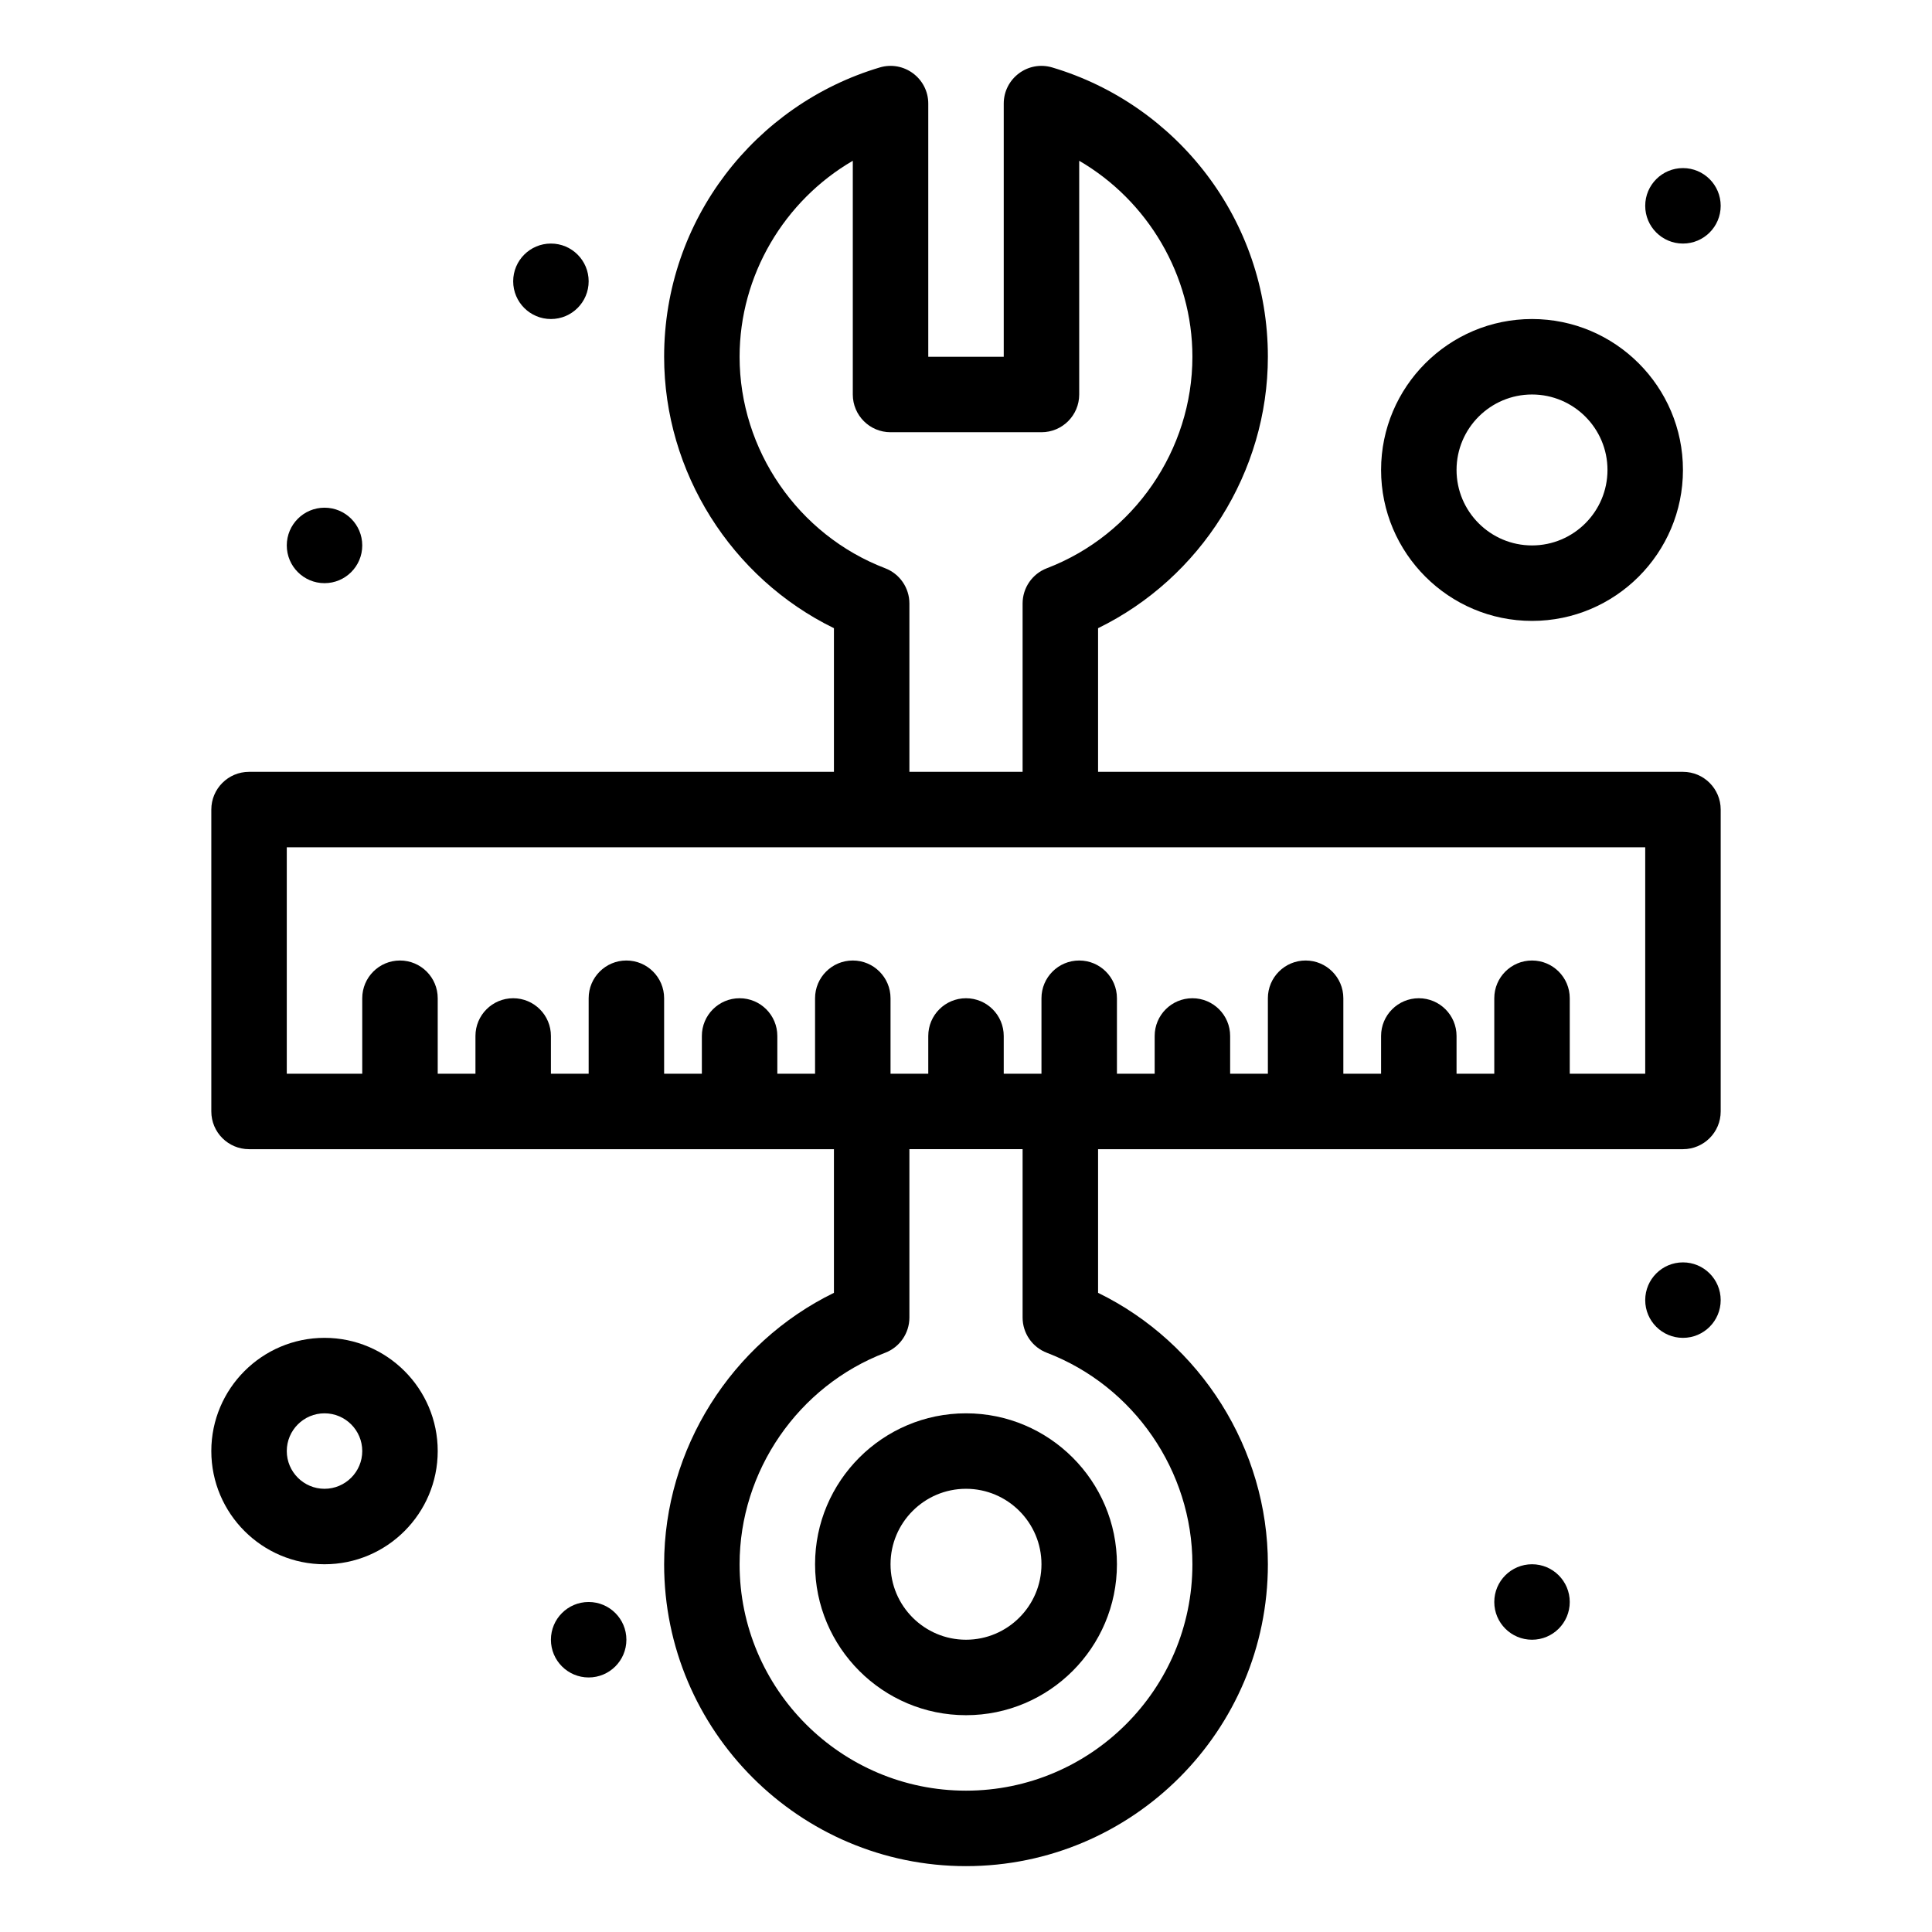 <svg xmlns="http://www.w3.org/2000/svg" height="512" viewBox="0 0 512 512" width="512"><g id="_x35_24_x2C__Repair_x2C__Tool_x2C__Wrench_x2C__Scale"><g><path d="m216 414.545c0 22.056 17.944 40 40 40s40-17.944 40-40-17.944-40-40-40-40 17.944-40 40zm60 0c0 11.028-8.972 20-20 20s-20-8.972-20-20 8.972-20 20-20 20 8.972 20 20z"></path><path d="m446 204.546h-155v-38.068c27.178-13.276 45-41.355 45-71.933 0-36.305-24.162-66.848-57.146-76.668-6.425-1.913-12.854 2.916-12.854 9.584v67.084h-20v-67.084c0-6.681-6.443-11.493-12.854-9.584-32.897 9.795-57.146 40.275-57.146 76.668 0 30.577 17.822 58.656 45 71.933v38.068h-155c-5.523 0-10 4.477-10 10v79.999c0 5.522 4.477 10 10 10h155v38.068c-27.178 13.276-45 41.355-45 71.932 0 44.112 35.888 80 80 80s80-35.888 80-80c0-30.576-17.822-58.655-45-71.932v-38.068h155c5.522 0 10-4.478 10-10v-79.999c0-5.523-4.478-10-10-10zm-211.426-53.955c-23.073-8.827-38.574-31.35-38.574-56.046 0-21.59 11.838-41.369 30-51.938v61.938c0 5.523 4.477 10 10 10h40c5.522 0 10-4.477 10-10v-61.938c18.162 10.569 30 30.348 30 51.938 0 24.695-15.502 47.218-38.573 56.046-3.871 1.481-6.427 5.196-6.427 9.34v44.615h-30v-44.615c0-4.144-2.556-7.859-6.426-9.34zm81.426 263.954c0 33.084-26.916 60-60 60s-60-26.916-60-60c0-24.694 15.501-47.218 38.574-56.045 3.87-1.481 6.426-5.195 6.426-9.34v-44.615h30v44.615c0 4.145 2.556 7.858 6.427 9.34 23.071 8.827 38.573 31.351 38.573 56.045zm120-130h-20v-20c0-5.522-4.478-10-10-10s-10 4.477-10 10v20h-10v-10c0-5.522-4.478-10-10-10s-10 4.478-10 10v10h-10v-20c0-5.522-4.478-10-10-10s-10 4.477-10 10v20h-10v-10c0-5.522-4.478-10-10-10s-10 4.478-10 10v10h-10v-20c0-5.522-4.478-10-10-10s-10 4.477-10 10v20h-10v-10c0-5.522-4.477-10-10-10s-10 4.478-10 10v10h-10v-20c0-5.522-4.477-10-10-10s-10 4.477-10 10v20h-10v-10c0-5.522-4.477-10-10-10s-10 4.478-10 10v10h-10v-20c0-5.522-4.477-10-10-10s-10 4.477-10 10v20h-10v-10c0-5.522-4.477-10-10-10s-10 4.478-10 10v10h-10v-20c0-5.522-4.477-10-10-10s-10 4.477-10 10v20h-20v-59.999h360z"></path><path d="m86 354.545c-16.542 0-30 13.458-30 30s13.458 30 30 30 30-13.458 30-30-13.458-30-30-30zm0 40c-5.514 0-10-4.486-10-10s4.486-10 10-10 10 4.486 10 10-4.486 10-10 10z"></path><path d="m406 164.545c22.056 0 40-17.944 40-40s-17.944-40-40-40-40 17.944-40 40 17.944 40 40 40zm0-60c11.028 0 20 8.972 20 20s-8.972 20-20 20-20-8.972-20-20 8.972-20 20-20z"></path><circle cx="446" cy="344.545" r="10"></circle><circle cx="406" cy="424.545" r="10"></circle><circle cx="156" cy="434.545" r="10"></circle><circle cx="146" cy="74.545" r="10"></circle><circle cx="446" cy="54.545" r="10"></circle><circle cx="86" cy="144.545" r="10"></circle></g></g></svg>
